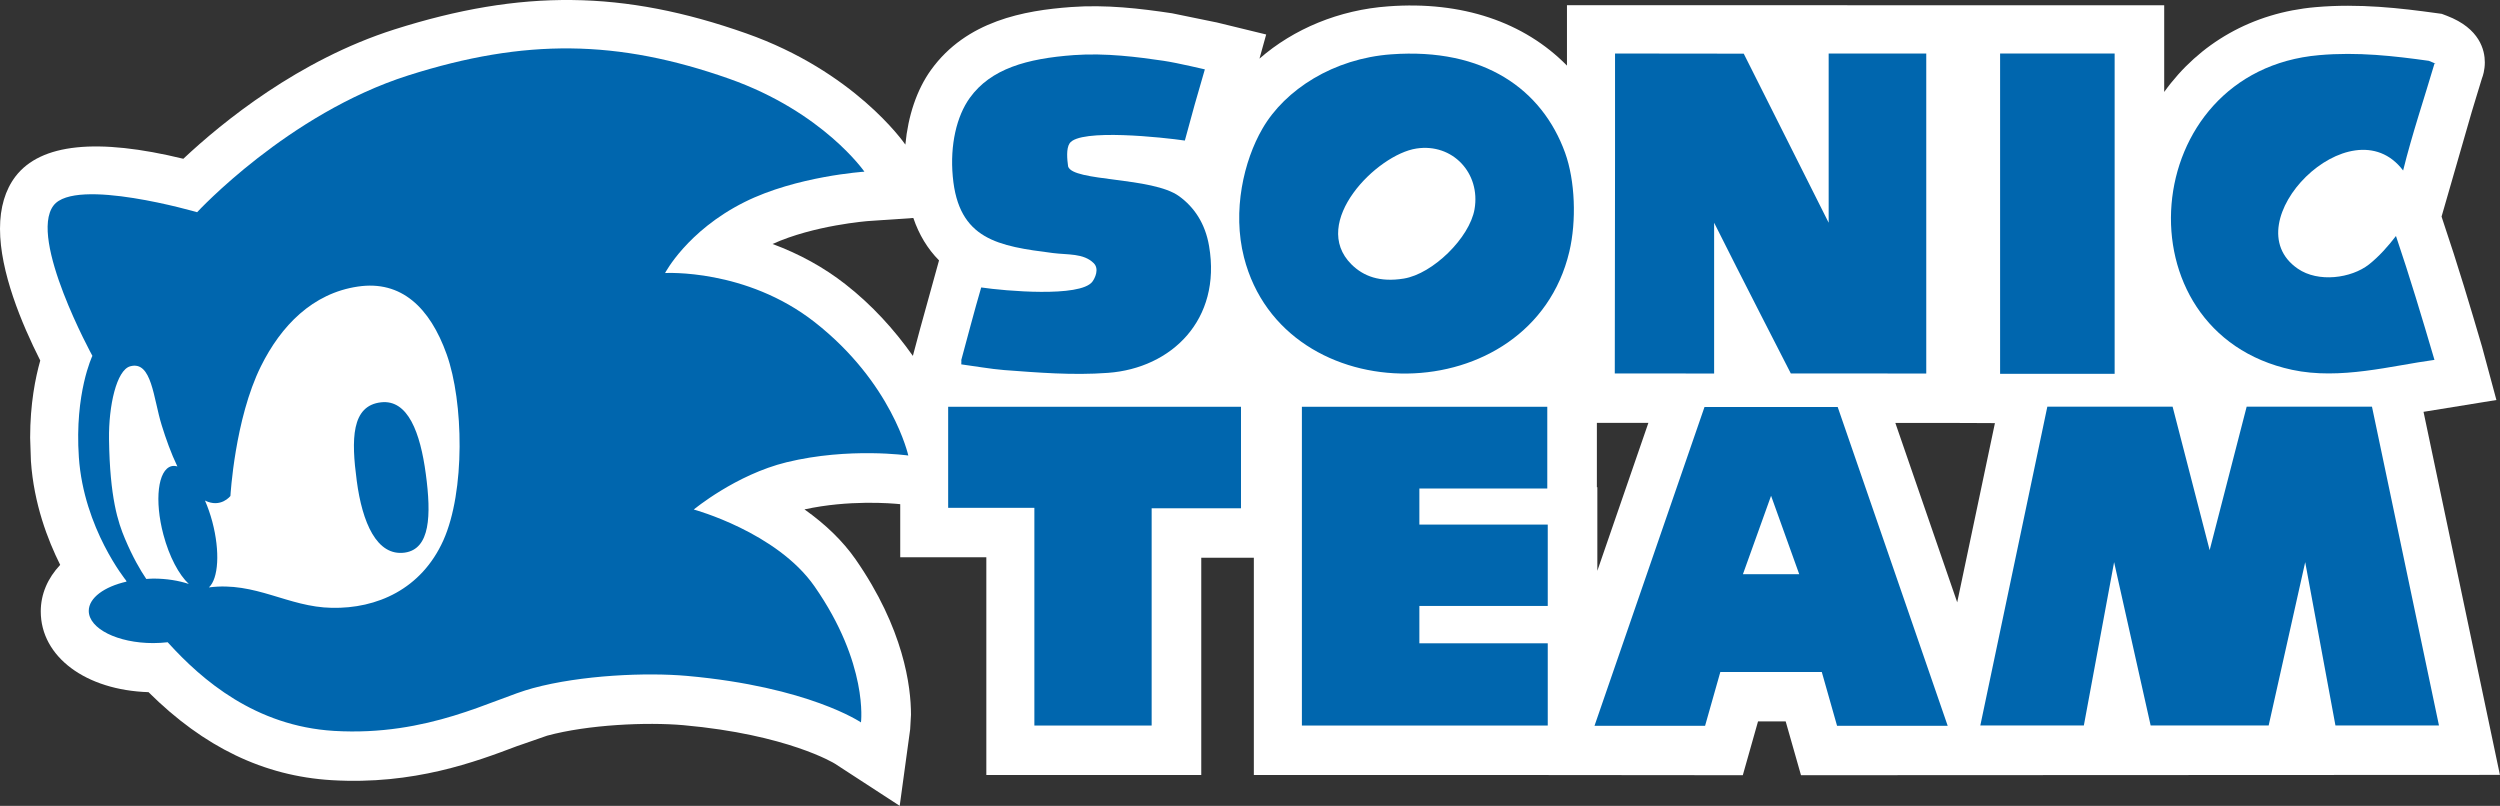 <?xml version="1.0" encoding="UTF-8" standalone="no"?>
<svg
   xmlns:dc="http://purl.org/dc/elements/1.1/"
   xmlns:cc="http://creativecommons.org/ns#"
   xmlns:rdf="http://www.w3.org/1999/02/22-rdf-syntax-ns#"
   xmlns:svg="http://www.w3.org/2000/svg"
   xmlns="http://www.w3.org/2000/svg"
   xmlns:sodipodi="http://sodipodi.sourceforge.net/DTD/sodipodi-0.dtd"
   xmlns:inkscape="http://www.inkscape.org/namespaces/inkscape"
   version="1.1"
   id="Layer_1"
   x="0px"
   y="0px"
   width="1000"
   height="322.34"
   viewBox="0 0 1000 322.34"
   xml:space="preserve">
<rect x="0" y="0" width="1000" height="322.34" fill="#333333" stroke="none"/>
<g
   id="g26"
   transform="matrix(1.062,0,0,1.062,0,9.8490426e-6)">
	<path
   fill="#ffffff"
   d="m 290.975,91.897 c 15.596,-7.083 35.884,-8.633 36.109,-8.642 0,0 11.456,-0.775 16.92,-1.156 2.13,6.273 5.351,11.612 9.68,15.976 -0.952,3.455 -7.152,25.852 -7.152,25.852 0,0.035 -1.593,5.949 -2.702,10.123 -7.074,-10.019 -15.448,-19.202 -25.415,-26.996 -8.129,-6.364 -17.334,-11.416 -27.44,-15.157 z m 310.659,123.1 c 0,-15.466 0,-31.485 0,-31.485 h -0.174 c 0,0 0,-18.254 0,-24.232 3.256,0 7.022,0 7.022,0 0,0 7.015,0 12.374,0 -2.32,6.698 -11.594,33.583 -19.222,55.717 m 112.24,-55.705 c 7.646,0 25.44,0.018 25.44,0.018 0,0 7.058,0.029 12.071,0.056 -1.516,7.191 -10.253,48.773 -14.21,67.494 -6.277,-18.219 -20.573,-59.653 -23.301,-67.568 m 198.945,-4.178 c 5.88,-0.962 27.449,-4.447 27.449,-4.447 l -5.386,-19.977 c -4.234,-14.453 -9.196,-31.104 -14.738,-47.466 0,0 -0.276,-0.823 -0.536,-1.646 0.667,-2.312 11.378,-39.468 11.378,-39.468 -0.017,0.034 3.854,-12.66 3.854,-12.66 0.328,-0.775 1.064,-3.069 1.064,-5.979 0,-4.477 -1.826,-12.75 -14.271,-17.513 l -1.939,-0.736 -2.112,-0.29 C 904.307,3.096 888.721,1.239 872.155,2.693 c -23.813,2.065 -43.833,13.573 -57.013,31.944 0,-12.846 0,-32.646 0,-32.646 L 590.194,1.954 c 0,0 0,21.007 0,22.756 C 574.045,8.275 550.64,0.322 522.887,2.391 c -18.479,1.321 -35.616,8.443 -48.509,19.691 0.745,-2.719 2.528,-9.092 2.528,-9.092 L 458.194,8.427 c -0.078,0 -0.641,-0.121 -0.641,-0.121 C 457.467,8.276 441.43,4.998 441.43,4.998 429.35,3.184 416.543,1.681 403.372,2.656 385.863,3.942 364.034,7.773 350.664,26.334 345.287,33.799 342.021,43.648 341,54.481 V 54.464 C 340.229,53.36 321.638,26.884 281.086,12.583 234.855,-3.731 196.46,-4.138 148.488,11.107 112.526,22.567 83.847,45.925 69.048,59.802 36.689,51.914 15.352,54.048 5.836,66.452 1.974,71.522 0,78.164 0,86.174 c 0,16.188 8.097,35.62 15.163,49.617 -1.827,6.459 -3.81,16.266 -3.81,29.069 l 0.294,8.814 c 1.109,16.124 6.339,29.701 11.023,39.08 -4.71,5.021 -7.317,10.987 -7.317,17.552 0,17.102 17.007,29.649 40.586,30.393 20.825,20.679 43.409,31.624 69.023,33.148 30.887,1.854 54.292,-6.962 69.793,-12.833 -0.078,0.051 11.327,-3.931 11.327,-3.931 15.456,-4.184 37.606,-5.161 51.331,-3.949 39.287,3.516 56.865,14.391 57.039,14.495 l 24.419,15.882 3.94,-28.818 c 0.009,-0.025 0.312,-5.49 0.312,-5.49 0,-10.66 -2.719,-32.437 -20.929,-58.623 -4.771,-6.806 -11.223,-13.092 -19.198,-18.721 16.729,-3.646 32.671,-2.32 36.075,-1.966 0,4.797 0,19.994 0,19.994 0,0 26.194,0 32.429,0 0,7.378 0,82.02 0,82.02 h 80.955 c 0,0 0,-74.468 0,-81.838 4.944,0 14.876,0 19.803,0 0,7.37 0,81.838 0,81.838 h 108.561 l 75.604,0.069 c 0,0 4.521,-15.915 5.732,-20.263 3.151,0 7.257,0 10.417,0 1.229,4.348 5.768,20.263 5.768,20.263 l 263.248,-0.121 c -0.003,0 -27.098,-128.892 -28.769,-136.741"
   id="path2" />
	<path
   fill="#0066ae"
   d="m 143.578,151.524 c -11.283,1.229 -11.3,13.959 -9.205,29.598 2.069,15.646 7.508,28.488 18.098,27.017 9.559,-1.368 10.01,-13.958 7.914,-29.58 -2.077,-15.639 -6.727,-28.121 -16.807,-27.035 z"
   id="path4" />
	<path
   fill="#0066ae"
   d="m 166.984,203.532 c -8.295,18.427 -25.077,25.752 -41.997,25.405 -16.513,-0.277 -28.783,-9.976 -46.31,-7.689 3.611,-3.308 4.252,-13.543 1.291,-24.748 -0.771,-2.874 -1.706,-5.541 -2.762,-7.967 5.992,2.962 9.586,-1.731 9.586,-1.731 0,0 1.61,-28.938 11.473,-48.829 7.577,-15.274 19.449,-27.536 36.577,-30.047 16.219,-2.39 27.069,7.785 33.424,25.597 6.347,17.815 6.988,51.548 -1.282,70.009 z M 47.115,203.03 c -2.685,-6.321 -5.741,-15.587 -6.053,-37.529 -0.182,-12.708 2.849,-26.086 7.958,-27.528 8.184,-2.294 8.72,12.097 11.907,22.271 1.55,4.987 3.516,10.538 5.88,15.439 -0.779,-0.208 -1.524,-0.277 -2.234,-0.087 -5.092,1.335 -6.46,12.886 -3.031,25.771 2.208,8.33 5.871,15.153 9.577,18.582 -3.844,-1.28 -8.434,-2.026 -13.378,-2.026 -0.909,0 -1.775,0.104 -2.649,0.139 -2.245,-3.308 -5.103,-8.218 -7.977,-15.032 m 294.993,-31.46 c 0,0 -6.036,-27.354 -35.304,-50.271 -25.874,-20.232 -56.311,-18.457 -56.311,-18.457 0,0 8.279,-15.903 29.901,-26.718 19.579,-9.798 45.183,-11.46 45.183,-11.46 0,0 -15.525,-22.479 -50.916,-34.996 C 232.673,14.878 197.836,14.397 153.752,28.412 108.474,42.826 74.244,79.93 74.244,79.93 c 0,0 -45.808,-13.357 -54.077,-2.533 -9.55,12.495 14.634,56.635 14.634,56.635 0,0 -6.745,14.015 -5.1,38.17 1.835,26.853 17.794,46.448 17.794,46.448 0,0 0.069,0.164 0.165,0.415 -8.365,1.904 -14.227,6.113 -14.227,11.014 0,6.703 10.884,12.141 24.306,12.141 1.854,0 3.654,-0.129 5.413,-0.319 0.095,0.095 0.173,0.19 0.268,0.286 12.721,13.992 32.775,31.293 62.355,33.104 35.659,2.121 59.766,-12.011 74.937,-16.098 18.271,-4.953 42.846,-5.975 58.06,-4.615 45.963,4.13 65.516,17.518 65.516,17.518 0,0 2.875,-21.969 -17.483,-51.22 -14.253,-20.479 -45.495,-28.965 -45.495,-28.965 0,0 15.812,-13.136 34.983,-17.812 23.544,-5.724 45.815,-2.529 45.815,-2.529"
   id="path6" />
	<path
   fill="#0066ae"
   d="m 873.48,20.771 c 14.521,-1.286 28.35,0.32 41.313,2.135 0,0 3.68,1.429 2.139,1.078 -3.88,13.166 -8.356,26.324 -11.803,40.239 -19.596,-25.939 -64.71,19.808 -39.677,36.971 7.681,5.316 20.124,3.654 26.826,-1.598 3.741,-2.957 7.266,-6.923 10.157,-10.711 5.23,15.452 9.819,30.753 14.496,46.66 -16.037,2.156 -35.478,7.651 -53.645,3.741 C 797.262,125.058 804.891,26.732 873.48,20.771 Z"
   id="path8" />
	<path
   fill="#0066ae"
   d="m 404.446,20.753 c 11.993,-0.871 24.332,0.745 33.797,2.143 5.481,0.806 16.729,3.533 15.561,3.23 -2.624,8.871 -5.118,17.738 -7.534,26.817 -7.767,-1.143 -39.693,-4.659 -43.417,1.065 -1.307,1.957 -0.926,5.992 -0.554,8.672 1.723,5.819 31.71,3.862 41.85,11.249 5.638,4.108 9.803,10.205 11.249,18.769 4.736,27.771 -14.175,45.98 -38.083,47.738 -13.414,1 -26.636,-0.13 -39.14,-1.057 -5.091,-0.398 -11.126,-1.494 -16.114,-2.143 0,-0.03 0.086,-1.615 0,-1.615 2.338,-8.577 4.901,-18.479 7.507,-27.354 8.884,1.312 37.235,3.832 41.85,-2.147 1.04,-1.377 2.667,-4.845 0.546,-6.979 -3.836,-3.836 -9.793,-3.108 -15.387,-3.836 -20.488,-2.606 -35.607,-4.949 -37.72,-28.874 -1.073,-11.776 1.42,-22.648 6.434,-29.593 7.921,-10.954 21.42,-14.781 39.155,-16.085 z"
   id="path10" />
	<path
   fill="#0066ae"
   d="m 608.301,20.156 48.475,0.056 31.987,63.676 V 20.156 h 36.758 v 120.527 l -51.012,-0.021 c 0,0 -19.82,-38.611 -28.887,-56.774 0,19.202 0,56.795 0,56.795 0,0 -25.146,-0.021 -37.417,-0.021 0,-12.218 0.096,-56.54 0.096,-81.306 0,-7.954 0,-39.2 0,-39.2 z"
   id="path12" />
	<path
   fill="#0066ae"
   d="m 555.376,78.835 c -1.879,10.746 -15.717,24.311 -26.627,26.086 -9.058,1.485 -15.231,-0.888 -19.709,-5.325 -15.898,-15.756 9.568,-41.43 24.497,-43.66 13.534,-2.057 24.211,9.248 21.839,22.899 z m 34.1,-21.328 C 580.842,33.72 559.022,17.9 523.96,20.467 c -21.553,1.572 -39.919,13.18 -48.475,28.008 -6.996,12.063 -11.413,30.944 -6.935,48.466 15.101,59.082 108.17,58.307 122.527,-2.126 2.745,-11.598 2.208,-26.769 -1.601,-37.308"
   id="path14" />
	<rect
   x="753.334"
   y="20.156"
   fill="#0066ae"
   width="43.14"
   height="120.64"
   id="rect16" />
	<polygon
   fill="#0066ae"
   points="433.766,273.273 389.595,273.273 389.595,191.271 357.124,191.271 357.124,153.209 467.416,153.209 467.416,191.443 433.766,191.443 "
   id="polygon18" />
	<polygon
   fill="#0066ae"
   points="534.603,228.228 582.955,228.228 582.955,197.583 534.603,197.583 534.603,183.996 582.782,183.996 582.782,153.209 490.354,153.209 490.354,273.273 582.955,273.273 582.955,242.299 534.603,242.299 "
   id="polygon20" />
	<path
   fill="#0066ae"
   d="m 667.105,216.261 h -0.086 -10.548 l 10.599,-29.527 10.6,29.527 z m 25.06,-62.957 h -25.06 -0.086 -25.025 L 600.568,273.36 h 41.65 l 5.741,-20.262 h 19.06 0.086 19.067 l 5.75,20.262 H 733.59 L 692.165,153.304"
   id="path22" />
	<polygon
   fill="#0066ae"
   points="784.88,273.238 796.275,211.732 810.034,273.238 832.263,273.238 854.49,273.238 868.25,211.732 879.637,273.238 918.629,273.238 893.396,153.161 846.204,153.161 832.263,207.221 818.304,153.161 771.129,153.161 745.887,273.238 "
   id="polygon24" />
</g>
</svg>
